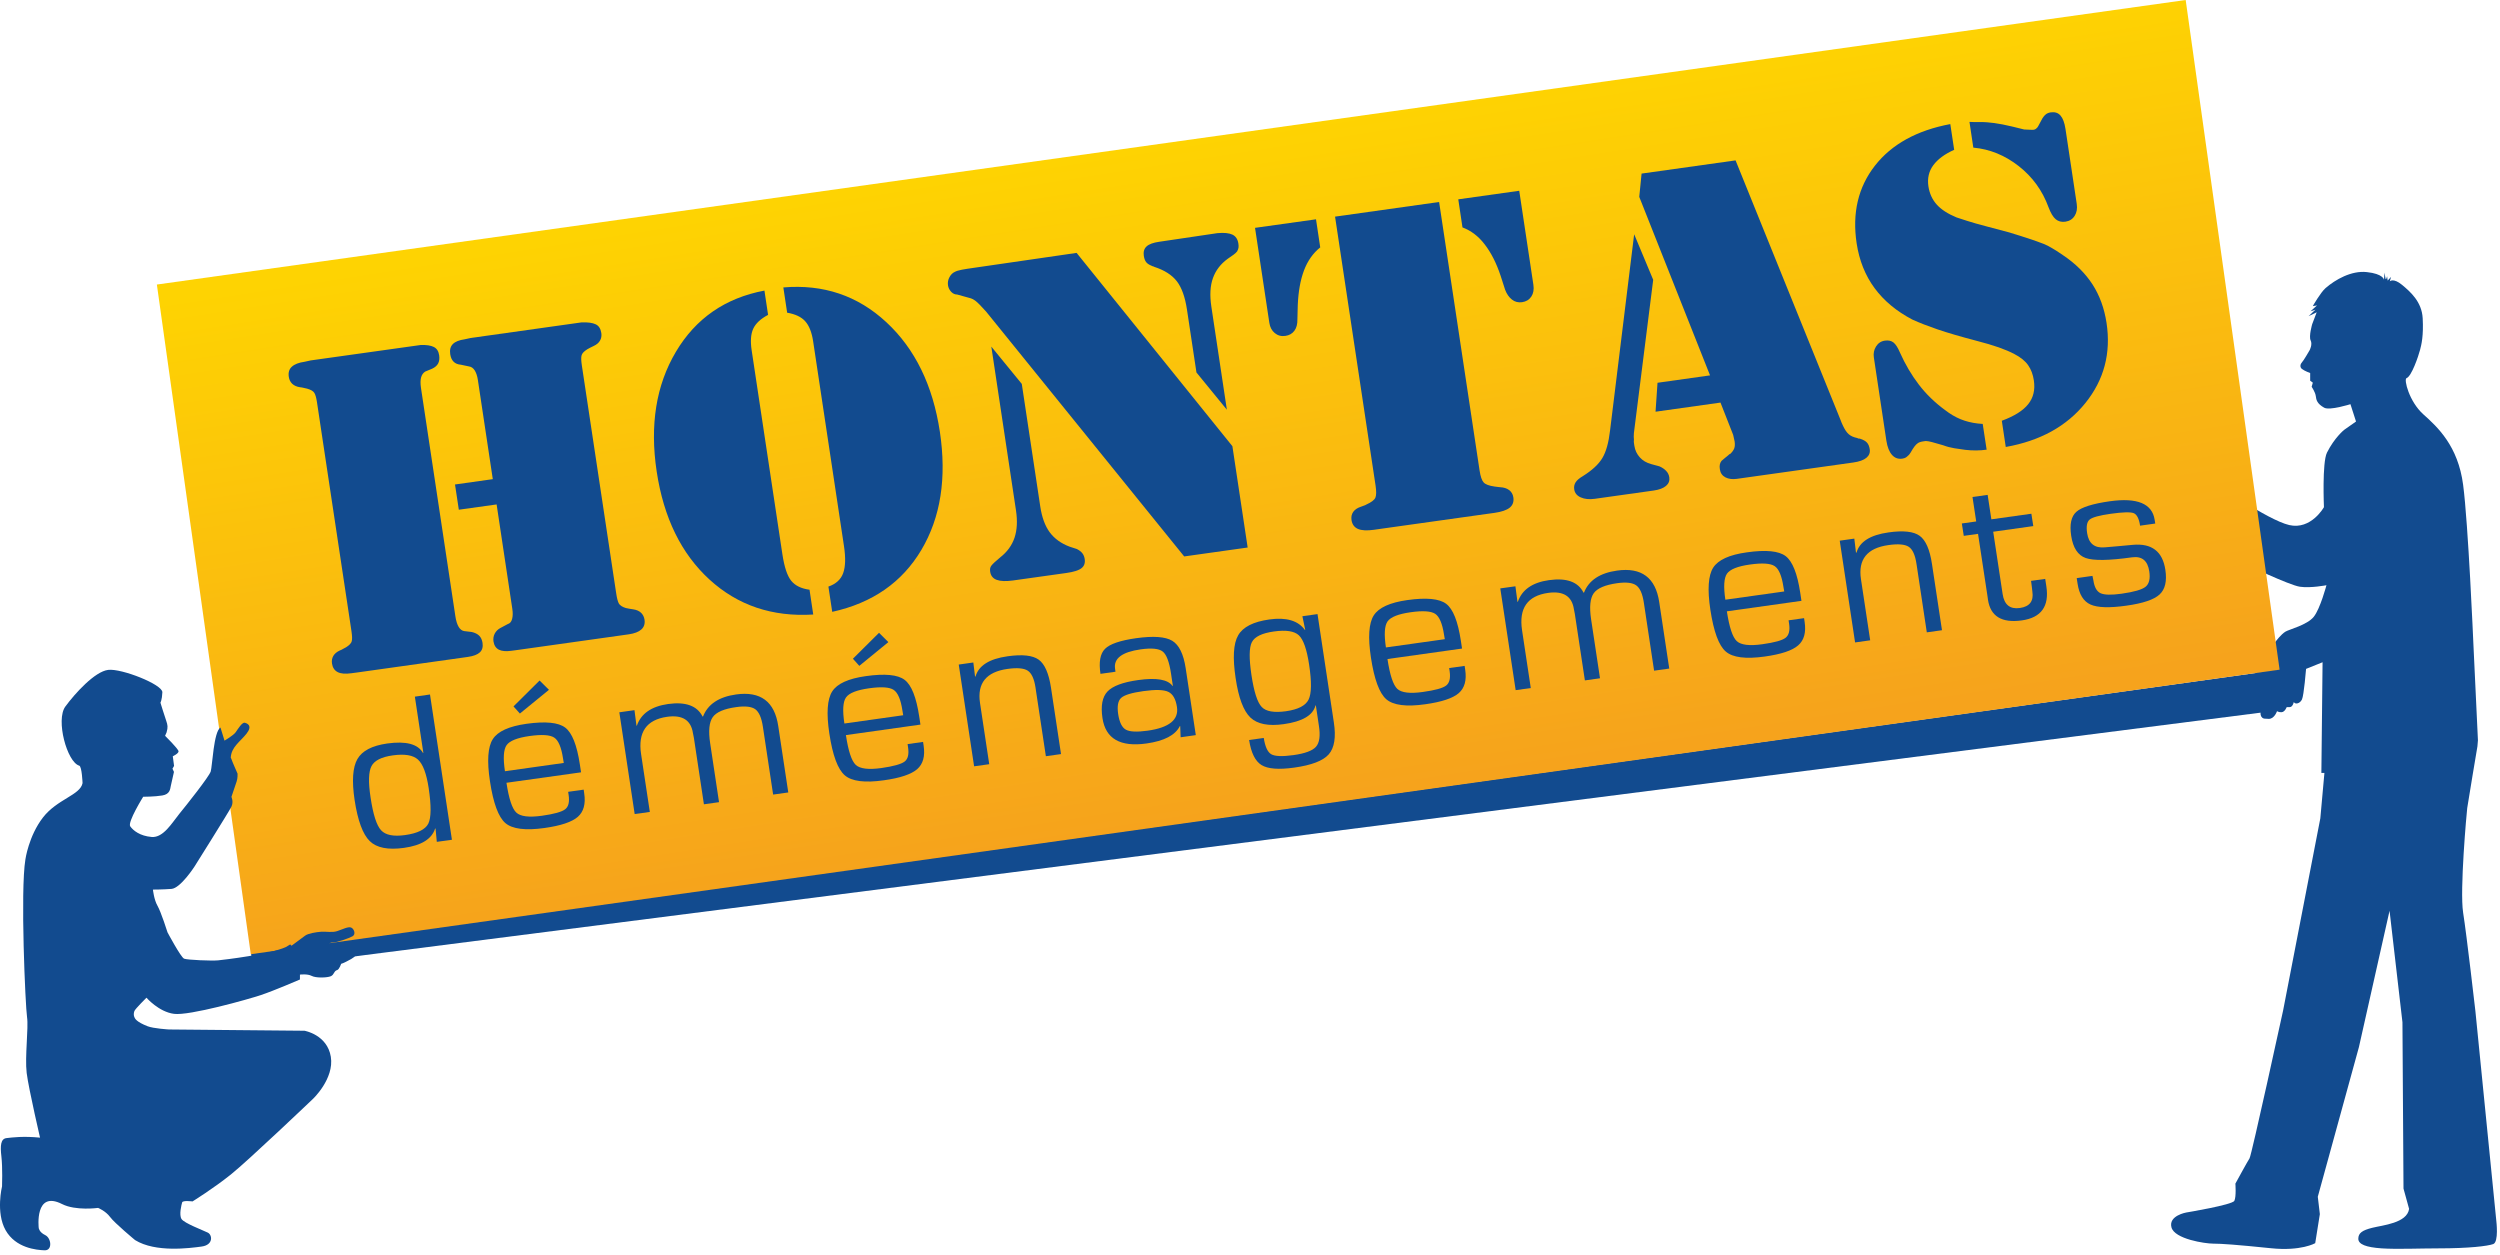 <?xml version="1.0" encoding="UTF-8" standalone="no"?><!DOCTYPE svg PUBLIC "-//W3C//DTD SVG 1.1//EN" "http://www.w3.org/Graphics/SVG/1.1/DTD/svg11.dtd"><svg width="100%" height="100%" viewBox="0 0 528 265" version="1.1" xmlns="http://www.w3.org/2000/svg" xmlns:xlink="http://www.w3.org/1999/xlink" xml:space="preserve" xmlns:serif="http://www.serif.com/" style="fill-rule:evenodd;clip-rule:evenodd;stroke-linejoin:round;stroke-miterlimit:2;"><g><path d="M455.269,95.269c-0,-0 -0.866,0.974 -1.513,0.855l-0.648,-0.103c-0,-0 -0.533,0.326 -0.852,0.103c-0.332,-0.203 -0.332,-0.528 -0.332,-0.528c0,0 -1.079,0.106 -1.181,-0.22c-0.109,-0.323 0.961,-1.073 1.513,-1.187c0.533,-0.109 0.533,-0.75 1.285,-1.187c0.753,-0.428 1.179,-0.21 1.179,-0.21c0,-0 0.109,-0.751 0.87,-0.971c0.752,-0.216 2.73,-0.685 4.126,0.707c1.407,1.407 1.626,1.287 2.228,1.797c0.295,0.255 0.964,1.051 1.069,1.696c0.113,0.652 1.95,4.314 2.374,4.64c0.428,0.315 2.375,1.285 2.375,1.285c-0,-0 11.092,7.87 15.725,8.946c4.628,1.071 7.328,-3.777 7.328,-3.777c-0,-0 -0.409,-9.411 0.638,-11.519c1.581,-3.154 3.606,-4.791 3.606,-4.791l2.531,-1.782l-1.178,-3.66c-0,-0 -4.399,1.395 -5.553,0.738c-1.473,-0.828 -1.669,-1.609 -1.766,-2.46c-0.121,-0.862 -0.874,-1.949 -0.874,-1.949l0.248,-0.879l-0.559,-0.407l0,-1.618c0,-0 -1.188,-0.433 -1.735,-0.863c-0.53,-0.427 -0.319,-1.076 0,-1.405c0.329,-0.313 1.628,-2.574 1.628,-2.574c0,0 0.638,-1.188 0.206,-2.053c-0.428,-0.867 0.332,-3.449 0.332,-3.449l0.947,-2.493l-1.718,0.825l1.449,-1.37l-1.038,0.34l1.375,-1.243l-0.892,0.144c-0,0 1.626,-2.87 2.691,-3.801c2.069,-1.803 5.459,-3.733 8.698,-3.384c3.491,0.367 3.648,1.609 3.648,1.609l0.111,-1.487l0.232,1.38l0.15,-0.116l0.163,-0.503l0.117,0.911l0.714,-0.771l-0.26,0.931c-0,-0 0.736,-0.769 2.563,0.731c1.826,1.508 4.184,3.605 4.379,7.048c0.202,3.731 -0.259,5.58 -0.555,6.703c-0.342,1.316 -1.796,5.597 -2.852,5.963c-0.622,0.217 0.539,4.953 3.555,7.654c3.014,2.691 7.319,6.674 8.393,14.87c1.082,8.181 2.163,33.49 2.163,33.49l0.965,20.467l-0.107,1.29c-0,0 -2.048,12.174 -2.156,13.037c-0.112,0.873 -1.606,17.343 -0.865,22.078c0.753,4.743 2.591,20.791 2.591,20.791l4.424,44.36c0,-0 0.537,4.421 -0.653,4.85c-1.184,0.428 -5.13,0.906 -11.507,0.906c-3.858,-0 -8.852,0.22 -12.081,-0c-3.237,-0.226 -4.91,-0.835 -4.91,-2.034c-0,-1.187 0.816,-1.783 2.965,-2.315c2.163,-0.548 7.329,-0.971 7.762,-3.989l-1.182,-4.292l-0.222,-35.119l-2.724,-23.555l-6.47,28.798l-8.686,31.603l0.434,3.669l-0.978,6.135c0,-0 -2.977,1.735 -9.365,1.068c-7.333,-0.752 -10.457,-0.968 -12.168,-0.968c-1.731,-0 -8.189,-0.966 -8.831,-3.445c-0.652,-2.47 3.124,-3.13 3.124,-3.13c-0,-0 9.728,-1.608 10.161,-2.468c0.431,-0.87 0.219,-3.631 0.219,-3.631c0,-0 2.563,-4.702 2.991,-5.346c0.428,-0.638 7.086,-31.209 7.086,-31.209l7.863,-40.599l0.864,-9.589l-0.643,0l0.252,-23.373l-3.483,1.402c0,-0 -0.458,5.637 -0.869,6.46c-0.454,0.943 -1.506,1.074 -1.714,0.527c-0,0 -0.221,1.09 -0.868,1.09l-0.642,0c0,0 -0.374,1.032 -1.083,1.072c-0.538,0.048 -0.962,-0.211 -0.962,-0.211c-0,0 -0.547,1.625 -1.73,1.62c-0.84,-0.014 -1.141,-0.036 -1.354,-0.221c-0.351,-0.298 -0.333,-0.573 -0.39,-0.764c-0.102,-0.442 0.574,-5.483 0.574,-5.483c0,-0 -0.341,0.531 -0.878,0.433c-0.531,-0.109 -0.966,-1.837 -0.966,-1.837l0.685,-3.528l3.834,-5.014c0,0 1.103,-1.475 2.032,-2.021c0.783,-0.471 4.571,-1.396 5.953,-3.124c1.369,-1.699 2.682,-6.668 2.682,-6.668c-0,-0 -3.339,0.652 -5.602,0.322c-2.257,-0.322 -11.747,-4.874 -11.747,-4.874l-4.879,-5.658l-6.587,-12.039l-2.127,-3.973c-0,0 -2.984,-0.284 -4.281,-0.595c-1.294,-0.329 -0.854,-1.512 -0.854,-1.512" style="fill:#124b8f;fill-rule:nonzero;"/><path d="M481.45,141.433l-2.401,8.874l-425.655,54.431l-0.38,-3.498l428.436,-59.807Z" style="fill:#124b8f;fill-rule:nonzero;"/><path d="M52.965,201.528l-19.835,-141.433l428.485,-60.095l19.836,141.433l-428.486,60.095Z" style="fill:url(#_Linear1);"/><path d="M17.436,165.399c-0,-0 -0.133,-3.52 -0.697,-3.688c-2.594,-0.762 -4.997,-9.674 -2.941,-12.486c2.061,-2.811 6.239,-7.406 9.052,-7.745c2.799,-0.344 11.506,3.088 11.441,4.73c-0.069,1.647 -0.407,2.194 -0.407,2.194c-0,0 0.893,2.912 1.223,3.831c0.302,0.895 0.395,1.321 0.077,2.435l-0.317,0.73c-0,0 2.843,2.805 2.843,3.282c-0,0.482 -1.215,1.039 -1.215,1.039l0.268,2.042l-0.339,0.588l0.316,0.675c0,-0 -0.524,2.301 -0.674,2.994c-0.13,0.683 -0.197,1.711 -1.775,1.982c-1.58,0.274 -4.048,0.274 -4.048,0.274c-0,0 -3.34,5.354 -2.739,6.244c0.624,0.888 2.062,2.046 4.527,2.249c2.462,0.214 4.314,-3.001 5.823,-4.86c1.513,-1.848 6.306,-7.88 6.651,-8.971c0.342,-1.103 0.62,-8.456 2.06,-9.278l0.854,2.766c-0,0 1.883,-1.104 2.364,-1.781c0.477,-0.692 1.358,-2.138 1.913,-2c0.561,0.142 1.71,0.628 0.347,2.341c-1.375,1.709 -3.193,2.789 -3.308,5.052c-0,0 0.095,0.081 0.172,0.352c0.057,0.269 1.266,3.003 1.266,3.003c0,-0 0.055,0.973 -0.196,1.661c-0.24,0.697 -1.099,3.255 -1.099,3.255c-0,-0 0.49,0.99 0.017,2.023c-0.481,1.026 -7.817,12.685 -7.817,12.685c0,-0 -2.948,4.586 -4.869,4.722c-1.918,0.143 -3.909,0.143 -3.909,0.143c0,0 0.218,2.125 0.966,3.424c0.751,1.296 2.117,5.615 2.117,5.615c-0,-0 2.818,5.285 3.501,5.552c0.687,0.279 5.89,0.485 7.194,0.353c1.311,-0.138 10.822,-1.24 14.329,-2.818l0.881,-0.547l0.283,0.278c0,0 2.261,-1.656 2.872,-2.127c0.621,-0.476 2.337,-0.755 3.431,-0.831c1.095,-0.055 2.333,0.212 3.358,-0.136c1.035,-0.333 2.344,-1.021 2.941,-0.742c0.628,0.272 1.028,1.437 0.278,1.842c-0.744,0.416 -3.286,1.302 -4.109,1.302c-0.828,0 -0.894,0.344 -0.614,0.628c0.272,0.264 1.644,1.796 2.606,1.796c0.961,-0 0.842,-0.081 0.842,-0.081l2.318,-1.006c0,0 0.395,1.202 -1.321,2.161c-1.716,0.963 -2.12,1.008 -2.12,1.008c-0,-0 -0.395,1.193 -0.831,1.319c-0.727,0.193 -0.602,0.966 -1.351,1.306c-0.762,0.331 -3.155,0.412 -4.053,-0.073c-0.889,-0.472 -2.469,-0.267 -2.469,-0.267l0,1.032c0,-0 -5.554,2.397 -8.222,3.277c-2.673,0.904 -15.148,4.4 -18.364,3.979c-3.228,-0.409 -5.829,-3.412 -5.829,-3.412c0,0 -2.335,2.315 -2.544,2.805c-0.19,0.483 -0.157,0.955 -0.021,1.273c0.13,0.345 0.439,1.021 2.795,1.949c1.231,0.488 4.503,0.683 4.503,0.683l28.641,0.269c0,-0 4.801,0.821 5.563,5.497c0.749,4.65 -3.779,8.902 -3.779,8.902c-0,0 -13.638,13.002 -17.331,15.96c-3.704,2.969 -8.099,5.69 -8.099,5.69c0,0 -2.056,-0.27 -2.19,0.206c-0.14,0.481 -0.687,2.601 -0.14,3.496c0.55,0.892 4.59,2.403 5.558,2.886c0.957,0.467 1.233,2.595 -1.311,2.942c-2.531,0.343 -9.727,1.306 -14.047,-1.364c-0,-0 -4.316,-3.572 -5.273,-4.873c-0.966,-1.299 -2.541,-1.925 -2.541,-1.925c0,0 -4.716,0.656 -7.605,-0.812c-5.87,-2.981 -4.931,5.047 -4.931,5.047c-0,-0 0.072,0.886 1.366,1.507c1.304,0.618 1.583,3.286 -0.138,3.212c-1.715,-0.062 -6.092,-0.471 -8.226,-4.242c-2.116,-3.772 -0.75,-9.259 -0.75,-9.259c-0,0 0.136,-3.965 -0.136,-6.299c-0.276,-2.339 -0.147,-3.767 1.097,-3.901c1.224,-0.142 3.539,-0.442 7.061,-0.095l0.228,0.976c-0,0 -2.627,-11.206 -3.05,-14.644c-0.409,-3.419 0.423,-9.519 0.08,-11.779c-0.347,-2.263 -1.446,-26.671 -0.347,-33.317c-0,-0 0.69,-4.938 3.698,-8.838c3.017,-3.907 7.888,-4.731 8.371,-7.267" style="fill:#124b8f;fill-rule:nonzero;"/><path d="M82.942,159.538c-2.375,0.331 -3.867,1.092 -4.483,2.265c-0.621,1.185 -0.69,3.388 -0.191,6.648c0.538,3.589 1.274,5.895 2.223,6.908c0.937,1.016 2.625,1.352 5.056,1.01c2.646,-0.37 4.277,-1.174 4.912,-2.413c0.614,-1.236 0.643,-3.75 0.076,-7.518c-0.461,-3.069 -1.22,-5.07 -2.258,-6.013c-1.038,-0.947 -2.817,-1.237 -5.335,-0.887m7.874,-12.862l4.631,30.68l-3.192,0.443l-0.266,-2.806l-0.088,-0.01c-0.699,2.211 -2.887,3.573 -6.573,4.087c-3.357,0.471 -5.772,0 -7.236,-1.428c-1.468,-1.435 -2.537,-4.326 -3.201,-8.695c-0.602,-4.02 -0.402,-6.903 0.596,-8.636c0.992,-1.739 3.095,-2.829 6.282,-3.284c3.99,-0.557 6.512,0.114 7.579,2.016l0.062,-0.053l-1.79,-11.857l3.196,-0.457Z" style="fill:#124b8f;fill-rule:nonzero;"/><path d="M113.959,143.725l1.981,1.963l-6.139,5.013l-1.349,-1.506l5.507,-5.47Zm5.111,17.409l-0.167,-1.005c-0.354,-2.306 -0.968,-3.771 -1.854,-4.349c-0.882,-0.583 -2.614,-0.695 -5.19,-0.334c-2.595,0.369 -4.216,1.009 -4.863,1.928c-0.654,0.928 -0.762,2.758 -0.352,5.509l12.426,-1.749Zm0.925,6.099l3.28,-0.462l0.109,0.788c0.338,2.225 -0.119,3.888 -1.364,4.97c-1.244,1.079 -3.591,1.866 -7.05,2.349c-4.014,0.562 -6.772,0.212 -8.241,-1.049c-1.466,-1.266 -2.555,-4.214 -3.251,-8.836c-0.647,-4.269 -0.452,-7.231 0.596,-8.875c1.039,-1.645 3.41,-2.727 7.103,-3.249c4.017,-0.559 6.758,-0.3 8.2,0.804c1.442,1.091 2.472,3.684 3.086,7.758l0.255,1.685l-15.753,2.206c0.511,3.377 1.201,5.485 2.087,6.299c0.878,0.823 2.677,1.046 5.394,0.668c2.577,-0.361 4.222,-0.825 4.921,-1.375c0.705,-0.545 0.945,-1.545 0.728,-3.005l-0.1,-0.676Z" style="fill:#124b8f;fill-rule:nonzero;"/><path d="M130.802,150.436l3.198,-0.451l0.418,3.246l0.079,0.058c0.878,-2.568 3.074,-4.098 6.598,-4.602c3.701,-0.517 6.137,0.364 7.289,2.646l0.095,-0.005c1.01,-2.591 3.336,-4.148 6.98,-4.659c5.157,-0.724 8.131,1.492 8.902,6.644l2.123,14.051l-3.199,0.449l-2.165,-14.344c-0.283,-1.873 -0.816,-3.1 -1.602,-3.676c-0.789,-0.569 -2.144,-0.723 -4.045,-0.45c-2.534,0.35 -4.186,1.054 -4.942,2.118c-0.754,1.059 -0.942,2.906 -0.543,5.523l1.871,12.431l-3.192,0.454l-2.12,-14.054l-0.197,-0.978c-0.417,-2.752 -2.235,-3.902 -5.454,-3.45c-4.364,0.621 -6.199,3.244 -5.497,7.888l1.844,12.205l-3.2,0.446l-3.241,-21.49Z" style="fill:#124b8f;fill-rule:nonzero;"/><path d="M185.648,133.649l1.975,1.964l-6.138,5.016l-1.349,-1.506l5.512,-5.474Zm5.109,17.409l-0.169,-1.008c-0.348,-2.318 -0.967,-3.763 -1.852,-4.35c-0.882,-0.583 -2.612,-0.697 -5.183,-0.333c-2.605,0.368 -4.233,1.006 -4.88,1.936c-0.643,0.914 -0.754,2.749 -0.34,5.504l12.424,-1.749Zm0.923,6.095l3.272,-0.462l0.119,0.79c0.335,2.227 -0.121,3.876 -1.361,4.964c-1.245,1.08 -3.591,1.877 -7.053,2.353c-4.013,0.571 -6.771,0.219 -8.236,-1.051c-1.478,-1.268 -2.568,-4.208 -3.265,-8.829c-0.647,-4.28 -0.442,-7.233 0.602,-8.882c1.042,-1.64 3.414,-2.721 7.103,-3.239c4.022,-0.571 6.756,-0.309 8.196,0.79c1.451,1.094 2.47,3.679 3.086,7.767l0.255,1.68l-15.741,2.217c0.506,3.38 1.198,5.469 2.075,6.288c0.887,0.828 2.69,1.047 5.399,0.673c2.579,-0.366 4.218,-0.831 4.93,-1.378c0.705,-0.549 0.94,-1.542 0.719,-3.003l-0.1,-0.678Z" style="fill:#124b8f;fill-rule:nonzero;"/><path d="M202.486,140.354l3.081,-0.438l0.358,2.938l0.094,0.058c0.652,-2.328 2.903,-3.76 6.777,-4.305c3.127,-0.441 5.316,-0.198 6.585,0.721c1.266,0.918 2.134,2.908 2.594,5.954l2.111,13.98l-3.199,0.452l-2.072,-13.712l-0.12,-0.814c-0.276,-1.827 -0.823,-3.009 -1.634,-3.542c-0.814,-0.527 -2.237,-0.655 -4.279,-0.369c-4.493,0.632 -6.432,3.026 -5.804,7.193l1.949,12.929l-3.195,0.445l-3.246,-21.49Z" style="fill:#124b8f;fill-rule:nonzero;"/><path d="M241.478,145.966c-2.466,0.341 -4.032,0.821 -4.697,1.436c-0.664,0.606 -0.872,1.755 -0.622,3.426c0.265,1.73 0.804,2.824 1.618,3.275c0.822,0.463 2.359,0.528 4.605,0.216c4.53,-0.64 6.594,-2.301 6.192,-4.986c-0.248,-1.689 -0.867,-2.76 -1.838,-3.223c-0.965,-0.453 -2.719,-0.501 -5.258,-0.144m-5.887,-4.097l-3.172,0.447c-0.376,-2.498 -0.063,-4.264 0.963,-5.282c1.019,-1.028 3.211,-1.769 6.566,-2.247c3.641,-0.506 6.187,-0.326 7.626,0.545c1.442,0.88 2.384,2.796 2.836,5.759l2.142,14.166l-3.203,0.456l-0.088,-2.351l-0.08,-0.012c-0.953,1.923 -3.313,3.149 -7.054,3.675c-5.537,0.778 -8.63,-1.012 -9.285,-5.354c-0.388,-2.589 -0.04,-4.463 1.05,-5.619c1.09,-1.159 3.247,-1.97 6.489,-2.424c3.86,-0.543 6.277,-0.129 7.264,1.254l0.062,-0.041l-0.39,-2.603c-0.369,-2.456 -0.957,-4.005 -1.746,-4.628c-0.798,-0.638 -2.356,-0.788 -4.671,-0.464c-3.927,0.554 -5.723,1.918 -5.398,4.09c0.015,0.107 0.044,0.316 0.089,0.633" style="fill:#124b8f;fill-rule:nonzero;"/><path d="M269.059,133.367c-2.51,0.347 -4.067,1.102 -4.659,2.246c-0.593,1.142 -0.617,3.47 -0.091,6.977c0.533,3.538 1.254,5.776 2.168,6.725c0.9,0.952 2.615,1.247 5.119,0.897c2.553,-0.362 4.135,-1.176 4.769,-2.444c0.637,-1.276 0.675,-3.74 0.119,-7.396c-0.486,-3.224 -1.205,-5.289 -2.163,-6.196c-0.964,-0.897 -2.72,-1.166 -5.262,-0.809m9.199,-3.67l3.453,22.894c0.478,3.113 0.114,5.359 -1.077,6.723c-1.198,1.359 -3.632,2.296 -7.287,2.805c-3.274,0.46 -5.575,0.283 -6.91,-0.538c-1.337,-0.82 -2.204,-2.581 -2.625,-5.294l3.093,-0.431c0.289,1.832 0.803,2.977 1.576,3.436c0.778,0.453 2.353,0.515 4.704,0.186c2.439,-0.34 4.024,-0.932 4.759,-1.772c0.731,-0.836 0.936,-2.3 0.612,-4.394l-0.645,-4.321l-0.074,-0.017c-0.523,2.094 -2.764,3.417 -6.707,3.965c-3.23,0.459 -5.583,-0.005 -7.044,-1.394c-1.459,-1.395 -2.504,-4.162 -3.117,-8.298c-0.646,-4.3 -0.483,-7.317 0.535,-9.069c1.009,-1.76 3.2,-2.869 6.572,-3.345c3.587,-0.503 6.095,0.237 7.527,2.224l0.064,-0.028l-0.602,-2.88l3.193,-0.452Z" style="fill:#124b8f;fill-rule:nonzero;"/><path d="M305.143,134.996l-0.174,-1.007c-0.354,-2.315 -0.973,-3.761 -1.853,-4.349c-0.886,-0.586 -2.618,-0.697 -5.195,-0.333c-2.593,0.366 -4.211,1.009 -4.868,1.932c-0.646,0.925 -0.755,2.755 -0.346,5.502l12.436,-1.745Zm0.919,6.097l3.272,-0.455l0.112,0.778c0.337,2.23 -0.108,3.886 -1.357,4.974c-1.244,1.077 -3.603,1.863 -7.06,2.348c-4.017,0.572 -6.76,0.217 -8.236,-1.051c-1.468,-1.262 -2.553,-4.208 -3.255,-8.827c-0.647,-4.283 -0.445,-7.238 0.599,-8.885c1.038,-1.64 3.411,-2.72 7.101,-3.241c4.019,-0.564 6.765,-0.3 8.198,0.797c1.447,1.093 2.468,3.675 3.093,7.763l0.255,1.68l-15.748,2.212c0.504,3.377 1.199,5.476 2.077,6.306c0.873,0.81 2.678,1.036 5.397,0.65c2.582,-0.355 4.217,-0.811 4.928,-1.361c0.698,-0.552 0.943,-1.554 0.726,-3.012l-0.102,-0.676Z" style="fill:#124b8f;fill-rule:nonzero;"/><path d="M316.857,124.27l3.2,-0.445l0.424,3.241l0.078,0.063c0.878,-2.573 3.061,-4.108 6.595,-4.605c3.718,-0.517 6.146,0.367 7.288,2.648l0.1,-0.012c1.007,-2.589 3.339,-4.14 6.98,-4.651c5.154,-0.726 8.128,1.487 8.904,6.639l2.118,14.054l-3.199,0.449l-2.162,-14.347c-0.284,-1.874 -0.812,-3.1 -1.602,-3.669c-0.793,-0.573 -2.137,-0.73 -4.053,-0.462c-2.538,0.36 -4.176,1.064 -4.94,2.128c-0.749,1.056 -0.939,2.896 -0.542,5.525l1.875,12.429l-3.193,0.448l-2.123,-14.045l-0.195,-0.983c-0.409,-2.748 -2.228,-3.907 -5.447,-3.455c-4.366,0.617 -6.206,3.243 -5.507,7.884l1.842,12.21l-3.19,0.449l-3.251,-21.493Z" style="fill:#124b8f;fill-rule:nonzero;"/><path d="M376.833,124.916l-0.179,-1.004c-0.356,-2.318 -0.964,-3.765 -1.853,-4.352c-0.881,-0.583 -2.613,-0.699 -5.2,-0.333c-2.589,0.359 -4.205,1.007 -4.861,1.927c-0.643,0.926 -0.754,2.76 -0.343,5.504l12.436,-1.742Zm0.914,6.094l3.272,-0.456l0.116,0.785c0.34,2.229 -0.117,3.888 -1.366,4.966c-1.233,1.088 -3.583,1.871 -7.05,2.356c-4.017,0.564 -6.766,0.217 -8.231,-1.052c-1.481,-1.266 -2.556,-4.207 -3.26,-8.828c-0.646,-4.279 -0.445,-7.239 0.592,-8.885c1.052,-1.643 3.408,-2.73 7.11,-3.239c4.02,-0.574 6.746,-0.305 8.198,0.794c1.44,1.093 2.473,3.677 3.084,7.753l0.254,1.694l-15.752,2.216c0.516,3.372 1.208,5.466 2.086,6.285c0.883,0.828 2.677,1.046 5.397,0.666c2.577,-0.362 4.226,-0.816 4.922,-1.368c0.709,-0.55 0.954,-1.547 0.732,-3.004l-0.104,-0.683Z" style="fill:#124b8f;fill-rule:nonzero;"/><path d="M388.55,114.191l3.082,-0.435l0.349,2.932l0.103,0.054c0.647,-2.319 2.894,-3.754 6.769,-4.297c3.128,-0.443 5.319,-0.202 6.58,0.719c1.274,0.921 2.144,2.903 2.599,5.949l2.115,13.989l-3.207,0.45l-2.064,-13.713l-0.125,-0.815c-0.282,-1.825 -0.815,-3.014 -1.629,-3.543c-0.813,-0.528 -2.238,-0.652 -4.278,-0.359c-4.497,0.624 -6.441,3.022 -5.811,7.186l1.951,12.926l-3.191,0.45l-3.243,-21.493Z" style="fill:#124b8f;fill-rule:nonzero;"/><path d="M429.027,108.499l0.403,2.612l-8.465,1.19l1.99,13.159c0.338,2.256 1.553,3.248 3.633,2.951c2.07,-0.286 2.958,-1.45 2.649,-3.467l-0.122,-1.068l-0.157,-1.198l2.991,-0.413l0.243,1.587c0.638,4.209 -1.087,6.6 -5.175,7.177c-4.241,0.594 -6.628,-0.86 -7.156,-4.36l-0.105,-0.766l-1.994,-13.154l-3.014,0.425l-0.408,-2.617l3.034,-0.424l-0.783,-5.169l3.199,-0.445l0.785,5.162l8.452,-1.182Z" style="fill:#124b8f;fill-rule:nonzero;"/><path d="M455.191,110.571l-3.205,0.453c-0.222,-1.493 -0.681,-2.373 -1.348,-2.644c-0.673,-0.272 -2.289,-0.224 -4.853,0.133c-2.375,0.335 -3.861,0.735 -4.441,1.209c-0.581,0.473 -0.762,1.432 -0.542,2.884c0.332,2.197 1.579,3.194 3.74,2.994l2.608,-0.226l3.301,-0.303c4,-0.362 6.284,1.39 6.87,5.257c0.368,2.408 -0.045,4.154 -1.223,5.23c-1.167,1.083 -3.505,1.87 -6.994,2.359c-3.589,0.509 -6.113,0.427 -7.589,-0.239c-1.482,-0.664 -2.389,-2.13 -2.732,-4.409l-0.182,-1.168l3.326,-0.472l0.209,1.005c0.207,1.403 0.712,2.291 1.509,2.66c0.809,0.364 2.277,0.4 4.429,0.1c2.629,-0.371 4.323,-0.859 5.07,-1.466c0.757,-0.612 1.024,-1.703 0.783,-3.27c-0.345,-2.26 -1.558,-3.238 -3.65,-2.948c-4.868,0.686 -8.129,0.729 -9.778,0.145c-1.661,-0.59 -2.682,-2.16 -3.062,-4.699c-0.365,-2.411 0.004,-4.095 1.096,-5.062c1.097,-0.971 3.447,-1.711 7.058,-2.224c5.8,-0.814 8.953,0.497 9.474,3.914l0.126,0.787Z" style="fill:#124b8f;fill-rule:nonzero;"/><path d="M104.078,101.197l-3.154,-20.965c-0.13,-0.849 -0.356,-1.523 -0.673,-2.013c-0.316,-0.494 -0.724,-0.768 -1.223,-0.833l-1.725,-0.364c-0.636,-0.049 -1.136,-0.261 -1.506,-0.632c-0.367,-0.364 -0.605,-0.891 -0.71,-1.576c-0.138,-0.93 0.045,-1.637 0.557,-2.151c0.504,-0.507 1.333,-0.842 2.475,-1l1.302,-0.283l22.122,-3.112l1.314,-0.185c1.295,-0.039 2.273,0.09 2.939,0.402c0.664,0.306 1.064,0.923 1.201,1.846c0.094,0.595 -0.004,1.131 -0.273,1.599c-0.267,0.479 -0.728,0.862 -1.366,1.152c-0.257,0.107 -0.499,0.226 -0.716,0.352c-0.226,0.133 -0.433,0.25 -0.628,0.343c-0.683,0.433 -1.079,0.857 -1.186,1.277c-0.111,0.414 -0.092,1.121 0.056,2.107l7.264,48.203c0.159,1.052 0.352,1.763 0.576,2.135c0.231,0.369 0.705,0.678 1.423,0.909c0.21,0.04 0.464,0.088 0.747,0.149c0.277,0.064 0.566,0.107 0.842,0.133c0.702,0.101 1.257,0.346 1.654,0.727c0.398,0.376 0.643,0.865 0.733,1.46c0.124,0.86 -0.09,1.543 -0.668,2.064c-0.572,0.516 -1.464,0.856 -2.67,1.028l-1.309,0.185l-22.128,3.111l-1.314,0.176c-1.146,0.163 -2.029,0.09 -2.662,-0.224c-0.635,-0.319 -1.016,-0.905 -1.149,-1.759c-0.081,-0.59 0.004,-1.147 0.276,-1.658c0.275,-0.502 0.663,-0.893 1.184,-1.167l1.55,-0.827c0.466,-0.132 0.778,-0.496 0.93,-1.088c0.152,-0.588 0.167,-1.316 0.034,-2.168l-3.31,-22.014l-7.982,1.116l-0.807,-5.33l7.98,-1.125Zm-28.532,40.814l-1.316,0.175c-1.278,0.18 -2.248,0.106 -2.917,-0.241c-0.671,-0.347 -1.066,-0.944 -1.195,-1.802c-0.095,-0.596 0.005,-1.123 0.272,-1.603c0.271,-0.469 0.723,-0.859 1.368,-1.157c0.255,-0.09 0.5,-0.207 0.718,-0.349c0.221,-0.132 0.426,-0.238 0.621,-0.336c0.684,-0.426 1.085,-0.856 1.193,-1.276c0.111,-0.42 0.087,-1.116 -0.06,-2.112l-7.289,-48.389c-0.14,-0.929 -0.326,-1.573 -0.552,-1.942c-0.226,-0.372 -0.738,-0.674 -1.523,-0.897c-0.214,-0.032 -0.447,-0.088 -0.694,-0.155c-0.246,-0.071 -0.512,-0.115 -0.79,-0.141c-0.702,-0.1 -1.255,-0.347 -1.659,-0.725c-0.397,-0.383 -0.642,-0.867 -0.73,-1.468c-0.138,-0.919 0.076,-1.638 0.651,-2.152c0.569,-0.523 1.466,-0.868 2.675,-1.035l1.295,-0.286l21.961,-3.078l1.295,-0.181c1.213,-0.038 2.132,0.102 2.755,0.419c0.63,0.316 1.002,0.901 1.128,1.758c0.098,0.656 0.031,1.225 -0.2,1.692c-0.238,0.471 -0.668,0.852 -1.297,1.144l-1.446,0.598c-0.426,0.266 -0.724,0.682 -0.876,1.237c-0.153,0.564 -0.157,1.307 -0.022,2.227l7.275,48.287c0.142,0.923 0.371,1.649 0.685,2.178c0.321,0.528 0.718,0.825 1.206,0.889l1.55,0.184c0.708,0.161 1.234,0.435 1.596,0.799c0.364,0.369 0.591,0.871 0.688,1.509c0.126,0.863 -0.059,1.525 -0.567,1.994c-0.506,0.476 -1.353,0.799 -2.551,0.968l-1.291,0.182l-21.957,3.085Z" style="fill:#124b8f;fill-rule:nonzero;"/><path d="M166.231,65.943l-0.789,-5.236c8.45,-0.714 15.71,1.73 21.756,7.348c6.054,5.609 9.818,13.321 11.303,23.142c1.463,9.761 0.169,18.068 -3.902,24.934c-4.072,6.862 -10.349,11.227 -18.833,13.09l-0.806,-5.333c1.613,-0.567 2.655,-1.525 3.126,-2.868c0.479,-1.342 0.534,-3.233 0.163,-5.679l-6.521,-43.298c-0.285,-1.846 -0.826,-3.24 -1.649,-4.169c-0.814,-0.928 -2.096,-1.537 -3.836,-1.832l-0.012,-0.099Zm-7.148,3.483c-0.511,1.109 -0.625,2.625 -0.336,4.536l6.494,43.108c0.41,2.704 1.031,4.564 1.869,5.597c0.837,1.024 2.117,1.652 3.859,1.883l0.786,5.239c-8.634,0.533 -15.934,-1.923 -21.902,-7.379c-5.966,-5.456 -9.687,-13.056 -11.161,-22.82c-1.479,-9.816 -0.126,-18.251 4.065,-25.3c4.19,-7.053 10.417,-11.353 18.691,-12.917l0.769,5.133c-1.578,0.829 -2.618,1.804 -3.134,2.92" style="fill:#124b8f;fill-rule:nonzero;"/><path d="M252.691,78.668l-2.008,-13.314c-0.398,-2.627 -1.107,-4.614 -2.128,-5.942c-1.03,-1.333 -2.62,-2.354 -4.785,-3.056c-0.076,-0.056 -0.167,-0.095 -0.272,-0.111c-0.107,-0.026 -0.199,-0.057 -0.275,-0.114c-0.508,-0.2 -0.89,-0.443 -1.138,-0.747c-0.248,-0.303 -0.423,-0.746 -0.512,-1.341c-0.128,-0.854 0.064,-1.52 0.576,-1.994c0.504,-0.476 1.399,-0.804 2.679,-0.989l12.277,-1.819c1.418,-0.13 2.479,-0.023 3.186,0.312c0.695,0.336 1.118,0.966 1.254,1.887c0.057,0.331 0.057,0.614 0.029,0.85c-0.036,0.248 -0.129,0.511 -0.293,0.806c-0.173,0.224 -0.43,0.457 -0.764,0.705c-0.34,0.248 -0.763,0.542 -1.259,0.881c-1.48,1.084 -2.512,2.439 -3.088,4.062c-0.585,1.625 -0.688,3.619 -0.336,5.989l3.279,21.797l-6.422,-7.862Zm-36.889,2.412l3.9,25.877c0.345,2.305 1.014,4.13 2.002,5.468c0.994,1.337 2.396,2.353 4.212,3.036l1.522,0.495c0.512,0.26 0.905,0.562 1.162,0.9c0.254,0.328 0.416,0.73 0.487,1.192c0.132,0.859 -0.1,1.508 -0.682,1.958c-0.579,0.455 -1.647,0.79 -3.191,1.009l-11.284,1.583c-1.48,0.202 -2.618,0.163 -3.413,-0.131c-0.797,-0.284 -1.264,-0.864 -1.39,-1.718c-0.042,-0.267 -0.038,-0.5 -0.004,-0.707c0.036,-0.205 0.114,-0.388 0.224,-0.536c0.171,-0.225 0.409,-0.48 0.716,-0.759c0.293,-0.273 0.69,-0.619 1.177,-1.023c1.476,-1.149 2.478,-2.532 3.028,-4.153c0.544,-1.624 0.647,-3.557 0.307,-5.794l-5.205,-34.568l6.432,7.871Zm44.48,13.157l3.224,21.398l-13.404,1.885l-41.848,-51.724c-0.497,-0.537 -0.923,-1.003 -1.296,-1.392c-0.369,-0.382 -0.702,-0.685 -1.007,-0.918c-0.312,-0.221 -0.61,-0.386 -0.893,-0.476c-0.294,-0.097 -0.616,-0.188 -0.968,-0.267l-1.933,-0.537c-0.485,0 -0.904,-0.195 -1.275,-0.581c-0.361,-0.388 -0.587,-0.842 -0.666,-1.368c-0.088,-0.595 0.014,-1.168 0.305,-1.709c0.299,-0.549 0.668,-0.92 1.123,-1.118c0.309,-0.179 0.802,-0.331 1.472,-0.462c0.664,-0.128 1.573,-0.268 2.713,-0.426l21.55,-3.131l32.903,40.826Z" style="fill:#124b8f;fill-rule:nonzero;"/><path d="M323.853,60.157c0.152,0.99 -0.002,1.823 -0.445,2.489c-0.444,0.665 -1.097,1.055 -1.961,1.178c-0.802,0.11 -1.513,-0.069 -2.132,-0.559c-0.62,-0.488 -1.094,-1.173 -1.435,-2.07l-0.963,-2.989c-0.88,-2.639 -1.99,-4.821 -3.32,-6.551c-1.318,-1.737 -2.894,-2.941 -4.723,-3.627l-0.888,-5.929l12.876,-1.809l2.991,19.867Zm-11.367,39.214c0.198,1.256 0.469,2.087 0.847,2.503c0.366,0.424 1.149,0.721 2.347,0.888c0.206,0.038 0.39,0.061 0.568,0.071c0.179,0.01 0.367,0.033 0.573,0.067c0.769,0.031 1.395,0.228 1.895,0.594c0.497,0.365 0.8,0.878 0.901,1.54c0.143,0.919 -0.118,1.647 -0.754,2.175c-0.647,0.528 -1.732,0.9 -3.272,1.116l-1.622,0.222l-22.083,3.1l-1.711,0.245c-1.476,0.21 -2.603,0.148 -3.369,-0.181c-0.767,-0.333 -1.231,-0.956 -1.367,-1.88c-0.094,-0.656 0.019,-1.227 0.357,-1.718c0.345,-0.481 0.878,-0.845 1.592,-1.078c0.255,-0.104 0.488,-0.183 0.679,-0.25c0.195,-0.059 0.359,-0.133 0.483,-0.216c1.09,-0.486 1.734,-0.985 1.939,-1.478c0.204,-0.502 0.209,-1.344 0.031,-2.532l-8.557,-56.805l21.976,-3.092l8.547,56.709Zm-34.544,-53.054l0.89,5.93c-1.523,1.223 -2.668,2.847 -3.429,4.869c-0.762,2.023 -1.193,4.459 -1.314,7.299l-0.076,2.943c0.03,1.071 -0.19,1.908 -0.647,2.51c-0.451,0.605 -1.081,0.959 -1.892,1.073c-0.866,0.127 -1.611,-0.073 -2.237,-0.592c-0.631,-0.516 -1.014,-1.24 -1.152,-2.165l-3.024,-20.063l12.881,-1.804Z" style="fill:#124b8f;fill-rule:nonzero;"/><path d="M349.156,59.097l-4.077,32.371c-0.025,0.269 -0.04,0.526 -0.031,0.762c-0.006,0.236 0.012,0.45 0.041,0.649c-0.038,0.205 -0.033,0.427 -0.002,0.652c0.038,0.238 0.067,0.45 0.097,0.645c0.14,0.922 0.524,1.728 1.135,2.411c0.619,0.692 1.428,1.164 2.423,1.432l1.718,0.469c0.59,0.248 1.059,0.571 1.423,0.957c0.369,0.381 0.597,0.843 0.673,1.368c0.108,0.724 -0.126,1.33 -0.699,1.813c-0.581,0.486 -1.442,0.807 -2.585,0.971l-12.49,1.756c-1.142,0.153 -2.118,0.055 -2.925,-0.302c-0.808,-0.354 -1.28,-0.932 -1.384,-1.72c-0.084,-0.526 0.019,-1.011 0.288,-1.454c0.273,-0.443 0.792,-0.885 1.553,-1.33c1.933,-1.216 3.313,-2.48 4.103,-3.807c0.794,-1.321 1.337,-3.284 1.635,-5.881l5.082,-41.388l4.022,9.626Zm17.397,-25.224l22.163,54.802c0.103,0.255 0.182,0.461 0.241,0.623c0.059,0.162 0.133,0.334 0.236,0.522c0.406,0.887 0.827,1.517 1.265,1.887c0.429,0.385 1.033,0.649 1.814,0.806c0.071,0.059 0.162,0.096 0.273,0.112c0.101,0.021 0.193,0.021 0.258,0.015c0.721,0.235 1.23,0.518 1.515,0.851c0.29,0.324 0.481,0.786 0.569,1.38c0.116,0.724 -0.121,1.33 -0.698,1.811c-0.589,0.495 -1.511,0.821 -2.788,1l-24.577,3.45c-0.944,0.133 -1.746,0.029 -2.415,-0.314c-0.668,-0.347 -1.061,-0.914 -1.175,-1.701c-0.065,-0.402 -0.065,-0.731 -0.003,-1.016c0.055,-0.276 0.178,-0.527 0.348,-0.757c0.175,-0.16 0.388,-0.338 0.639,-0.545c0.241,-0.202 0.512,-0.429 0.821,-0.671c0.056,-0.079 0.12,-0.134 0.177,-0.181c0.066,-0.038 0.13,-0.067 0.199,-0.072c0.426,-0.397 0.702,-0.792 0.857,-1.18c0.14,-0.395 0.167,-0.89 0.076,-1.489l-0.307,-1.368l-2.676,-6.814l-13.714,1.93l0.416,-6.113l11.092,-1.561l-14.947,-37.699l0.49,-4.919l19.851,-2.789Z" style="fill:#124b8f;fill-rule:nonzero;"/><path d="M416.749,31.081l-0.797,-5.337c0.682,0.036 1.32,0.049 1.905,0.033c0.581,-0.012 1.179,0 1.8,0.05c0.971,0.066 2.061,0.219 3.262,0.449c1.194,0.236 2.727,0.596 4.581,1.072l1.659,0.071c0.342,0.021 0.627,-0.055 0.839,-0.222c0.217,-0.164 0.378,-0.354 0.483,-0.57l0.879,-1.636c0.221,-0.366 0.464,-0.654 0.749,-0.868c0.271,-0.2 0.617,-0.335 1.019,-0.393c0.875,-0.121 1.56,0.103 2.053,0.678c0.495,0.564 0.85,1.51 1.05,2.828l2.374,15.814c0.152,0.983 0.003,1.837 -0.435,2.532c-0.441,0.702 -1.1,1.112 -1.968,1.24c-0.812,0.114 -1.485,-0.062 -2.034,-0.519c-0.56,-0.464 -1.057,-1.306 -1.516,-2.519c-1.281,-3.52 -3.386,-6.425 -6.295,-8.703c-2.921,-2.284 -6.115,-3.588 -9.589,-3.902l-0.019,-0.098Zm1.986,58.357l0.843,5.533c-0.743,0.105 -1.49,0.159 -2.239,0.162c-0.766,0.004 -1.516,-0.038 -2.289,-0.129c-0.762,-0.092 -1.537,-0.211 -2.309,-0.338c-0.778,-0.128 -1.565,-0.331 -2.356,-0.63c-1.084,-0.315 -1.867,-0.538 -2.369,-0.672c-0.495,-0.13 -0.923,-0.204 -1.273,-0.223c-0.131,0.014 -0.236,0.028 -0.301,0.04c-0.061,0.01 -0.168,0.024 -0.294,0.045c-0.217,0.024 -0.407,0.07 -0.597,0.131c-0.203,0.065 -0.355,0.134 -0.486,0.224c-0.25,0.164 -0.486,0.402 -0.714,0.7c-0.238,0.3 -0.509,0.745 -0.842,1.327c-0.053,0.079 -0.105,0.155 -0.164,0.229c-0.043,0.079 -0.11,0.152 -0.172,0.224c-0.238,0.235 -0.45,0.416 -0.633,0.547c-0.195,0.126 -0.452,0.21 -0.781,0.259c-0.875,0.124 -1.599,-0.143 -2.174,-0.801c-0.579,-0.66 -0.971,-1.649 -1.178,-2.97l-2.647,-17.597c-0.126,-0.855 0.02,-1.637 0.467,-2.335c0.445,-0.702 1.064,-1.111 1.868,-1.223c0.742,-0.107 1.347,0.026 1.816,0.397c0.468,0.376 0.911,1.071 1.342,2.083c1.132,2.534 2.472,4.809 4.01,6.812c1.53,2.001 3.383,3.801 5.541,5.378c0.148,0.112 0.286,0.21 0.41,0.296c0.109,0.085 0.245,0.18 0.404,0.295c1.066,0.728 2.171,1.282 3.334,1.653c1.156,0.376 2.416,0.6 3.805,0.679l-0.022,-0.096Zm-6.846,-63.328l0.834,5.532c-2,0.888 -3.461,1.976 -4.407,3.246c-0.943,1.278 -1.29,2.773 -1.033,4.483c0.235,1.517 0.821,2.796 1.765,3.843c0.942,1.045 2.323,1.938 4.157,2.701c0.576,0.184 1.329,0.427 2.263,0.734c0.933,0.309 2.401,0.723 4.396,1.248l4.494,1.19c1.364,0.414 2.552,0.784 3.551,1.117c1.016,0.328 1.909,0.635 2.706,0.932c0.728,0.231 1.382,0.516 1.984,0.826c0.6,0.324 1.15,0.652 1.683,0.981c0.24,0.169 0.459,0.32 0.689,0.456c0.224,0.138 0.451,0.29 0.681,0.459c2.67,1.78 4.748,3.843 6.275,6.187c1.516,2.345 2.504,5.059 2.977,8.158c0.969,6.394 -0.531,12.034 -4.474,16.924c-3.952,4.899 -9.549,7.986 -16.812,9.275l-0.832,-5.537c2.639,-0.976 4.495,-2.14 5.577,-3.51c1.091,-1.359 1.486,-3.03 1.19,-5.004c-0.183,-1.254 -0.582,-2.327 -1.209,-3.218c-0.611,-0.885 -1.582,-1.672 -2.912,-2.362c-0.907,-0.483 -2.006,-0.948 -3.301,-1.405c-1.301,-0.457 -2.881,-0.923 -4.732,-1.401c-3.346,-0.878 -6.069,-1.675 -8.16,-2.387c-2.097,-0.721 -3.872,-1.409 -5.336,-2.079c-3.352,-1.752 -6.012,-3.963 -7.993,-6.647c-1.974,-2.682 -3.236,-5.84 -3.786,-9.459c-0.963,-6.396 0.319,-11.857 3.858,-16.395c3.539,-4.529 8.848,-7.458 15.917,-8.79l-0.01,-0.098Z" style="fill:#124b8f;fill-rule:nonzero;"/></g><defs><linearGradient id="_Linear1" x1="0" y1="0" x2="1" y2="0" gradientUnits="userSpaceOnUse" gradientTransform="matrix(22.615,140.627,-140.627,22.615,245.949,30.247)"><stop offset="0" style="stop-color:#fed302;stop-opacity:1"/><stop offset="1" style="stop-color:#f6a31c;stop-opacity:1"/></linearGradient></defs></svg>